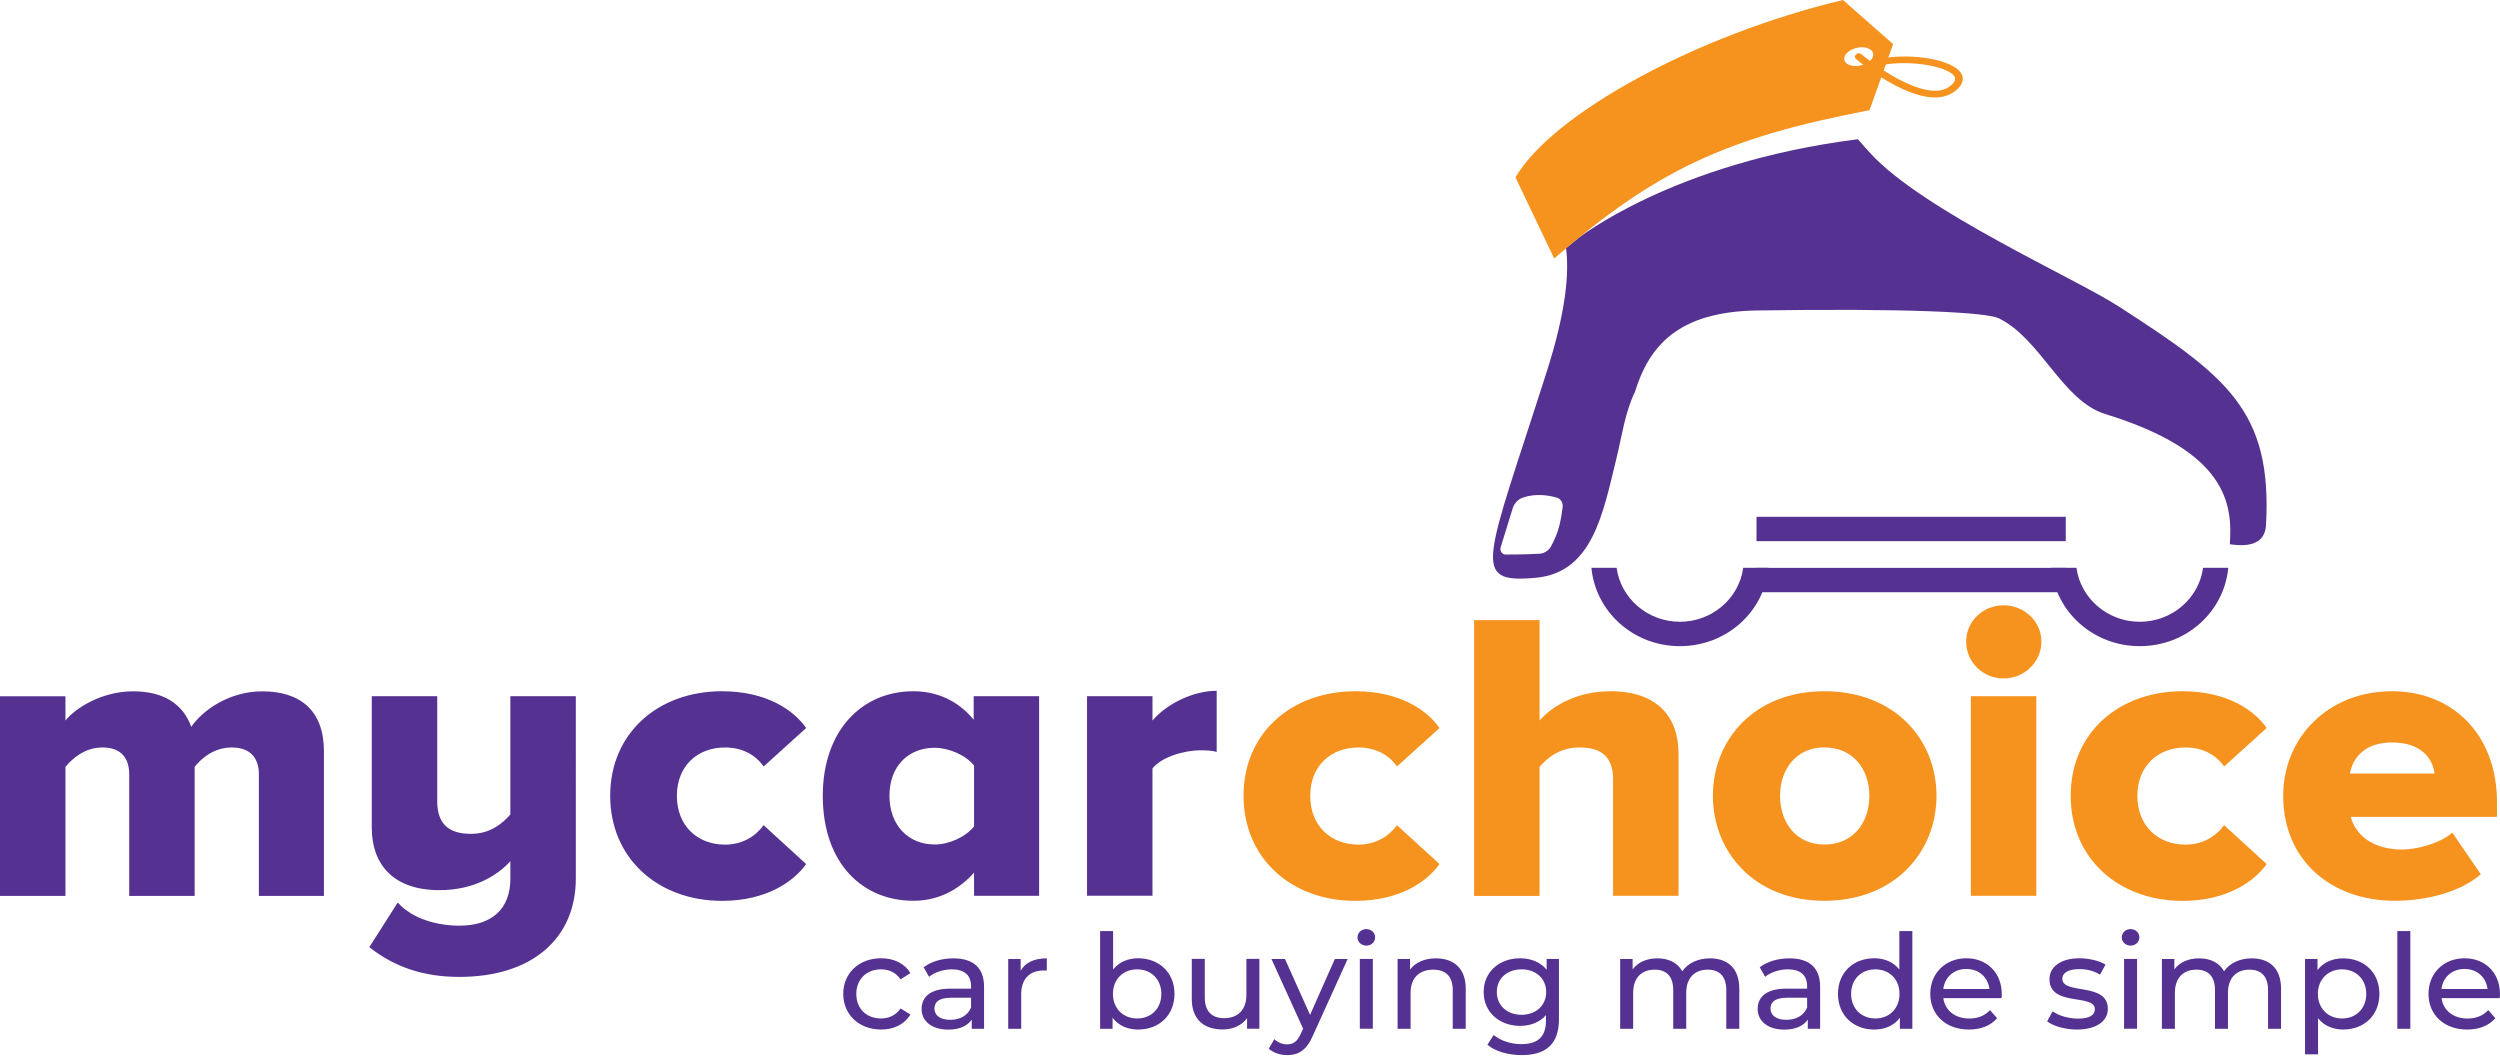 <svg xmlns="http://www.w3.org/2000/svg" width="207" height="88" fill="none"><path fill="#553291" d="M21.435 74.175V64.114c0-1.27-.63-2.223-2.254-2.223-1.478 0-2.535.923-3.063 1.61v10.68h-5.42V64.114c0-1.27-.598-2.223-2.216-2.223-1.477 0-2.502.923-3.063 1.61v10.68H0V57.65h5.42v2.018c.738-.96 2.922-2.427 5.597-2.427 2.464 0 4.12.99 4.82 2.941.987-1.436 3.204-2.94 5.878-2.94 3.133 0 5.107 1.572 5.107 4.959v11.98h-5.387v-.006ZM30.58 78.423l2.355-3.697c1.23 1.406 3.382 1.92 5.101 1.92 2.675 0 4.222-1.369 4.222-3.901v-1.436c-1.057 1.164-2.993 2.396-5.878 2.396-3.84 0-5.597-2.155-5.597-5.17V57.644h5.42v8.693c0 1.987 1.056 2.706 2.814 2.706 1.547 0 2.604-.855 3.241-1.61v-9.79h5.42V72.74c0 4.965-3.624 8.148-9.648 8.148-2.91 0-5.343-.793-7.45-2.464ZM50.524 65.89c0-5.17 3.942-8.655 9.26-8.655 3.693 0 5.947 1.573 6.966 3.046l-3.521 3.183c-.669-.96-1.758-1.573-3.203-1.573-2.255 0-3.98 1.505-3.98 4.006 0 2.501 1.725 4.037 3.98 4.037 1.445 0 2.534-.687 3.203-1.61l3.521 3.22c-1.019 1.436-3.273 3.046-6.966 3.046-5.311 0-9.26-3.53-9.26-8.7ZM80.652 74.175v-1.92c-1.407 1.574-3.133 2.329-5.03 2.329-4.191 0-7.496-3.084-7.496-8.693 0-5.405 3.241-8.656 7.495-8.656 1.866 0 3.662.718 5 2.359v-1.95h5.418v16.531h-5.387Zm0-5.752V63.39c-.707-.891-2.114-1.473-3.273-1.473-2.146 0-3.732 1.504-3.732 3.969 0 2.464 1.586 4.037 3.732 4.037 1.159.012 2.572-.607 3.273-1.499ZM90.006 74.175V57.644h5.42v2.018c1.126-1.337 3.31-2.464 5.316-2.464v5.065c-.318-.106-.776-.137-1.337-.137-1.407 0-3.273.582-3.98 1.505v10.538h-5.42v.006Z"></path><path fill="#F6921E" d="M133.564 74.175V64.56c0-2.019-1.089-2.669-2.815-2.669-1.586 0-2.643.855-3.273 1.61v10.68h-5.419V51.347h5.419v8.315c1.019-1.164 3.025-2.427 5.878-2.427 3.871 0 5.629 2.124 5.629 5.17v11.77h-5.419ZM141.829 65.89c0-4.655 3.452-8.655 9.221-8.655 5.846 0 9.291 4.006 9.291 8.656 0 4.656-3.451 8.693-9.291 8.693-5.776.006-9.221-4.037-9.221-8.693Zm12.953 0c0-2.19-1.338-4.005-3.732-4.005-2.324 0-3.662 1.814-3.662 4.006 0 2.223 1.338 4.037 3.662 4.037 2.394.006 3.732-1.808 3.732-4.037ZM189.049 65.89c0-4.791 3.693-8.655 9.011-8.655 5.03 0 8.692 3.591 8.692 9.207v1.195H194.64c.388 1.474 1.796 2.706 4.26 2.706 1.197 0 3.172-.514 4.152-1.406l2.356 3.455c-1.694 1.474-4.508 2.192-7.113 2.192-5.234.006-9.246-3.319-9.246-8.693Zm9.011-4.414c-2.357 0-3.274 1.369-3.484 2.57h7.005c-.14-1.164-1.025-2.57-3.521-2.57Z"></path><path fill="#553291" d="M69.82 82.293c0-1.722 1.311-2.948 3.139-2.948 1.063 0 1.948.427 2.42 1.232l-.816.514c-.382-.57-.961-.83-1.617-.83-1.165 0-2.044.8-2.044 2.032 0 1.256.872 2.036 2.044 2.036.65 0 1.236-.26 1.618-.83l.815.502c-.472.805-1.357 1.245-2.42 1.245-1.828 0-3.14-1.232-3.14-2.953ZM81.48 81.692v3.492h-1.02v-.762c-.356.527-1.018.83-1.954.83-1.344 0-2.197-.7-2.197-1.703 0-.928.617-1.69 2.388-1.69h1.706v-.204c0-.886-.528-1.393-1.592-1.393-.707 0-1.426.241-1.885.619l-.445-.787c.617-.482 1.502-.743 2.458-.743 1.624 0 2.54.762 2.54 2.34Zm-1.077 1.727v-.805h-1.662c-1.063 0-1.369.403-1.369.892 0 .576.49.935 1.312.935.815 0 1.452-.36 1.72-1.022ZM86.676 79.351v1.016c-.089-.013-.165-.013-.248-.013-1.153 0-1.872.688-1.872 1.95v2.88H83.48v-5.777h1.031v.972c.382-.68 1.12-1.028 2.165-1.028ZM97.247 82.293c0 1.764-1.267 2.953-3.006 2.953-.872 0-1.636-.328-2.12-.978v.916h-1.032v-8.092h1.076v3.182c.497-.62 1.235-.929 2.076-.929 1.739.007 3.006 1.183 3.006 2.948Zm-1.09 0c0-1.233-.865-2.031-2.005-2.031-1.134 0-2 .798-2 2.03 0 1.233.866 2.037 2 2.037 1.146.007 2.006-.804 2.006-2.036ZM104.277 79.4v5.778h-1.019v-.873c-.439.6-1.178.935-2.018.935-1.535 0-2.56-.818-2.56-2.52v-3.325h1.076v3.207c0 1.133.586 1.703 1.605 1.703 1.12 0 1.84-.675 1.84-1.92v-2.99h1.076v.006ZM111.587 79.4l-2.884 6.36c-.529 1.22-1.21 1.603-2.121 1.603-.573 0-1.153-.185-1.528-.532l.458-.787c.293.273.662.428 1.064.428.515 0 .84-.23 1.133-.892l.191-.402-2.623-5.77h1.12l2.076 4.624 2.051-4.625h1.063v-.006ZM112.402 77.618c0-.384.312-.688.726-.688s.733.298.733.67c0 .39-.306.699-.733.699-.407-.006-.726-.304-.726-.681Zm.191 1.783h1.077v5.777h-1.077V79.4ZM121.363 81.859v3.325h-1.076v-3.207c0-1.133-.586-1.69-1.605-1.69-1.146 0-1.885.668-1.885 1.919v2.978h-1.076v-5.777h1.031v.873c.44-.588 1.198-.929 2.14-.929 1.452 0 2.471.805 2.471 2.508ZM129.081 79.401v4.997c0 2.037-1.063 2.965-3.082 2.965-1.089 0-2.191-.297-2.84-.86l.516-.805c.547.458 1.413.755 2.286.755 1.401 0 2.044-.631 2.044-1.944v-.458c-.516.6-1.287.891-2.14.891-1.713 0-3.018-1.133-3.018-2.804 0-1.666 1.299-2.793 3.018-2.793.885 0 1.694.316 2.197.948V79.4h1.019Zm-1.057 2.737c0-1.121-.853-1.876-2.038-1.876-1.197 0-2.05.755-2.05 1.876 0 1.114.853 1.888 2.05 1.888 1.185 0 2.038-.774 2.038-1.888ZM144.014 81.859v3.325h-1.077v-3.207c0-1.133-.56-1.69-1.534-1.69-1.077 0-1.783.668-1.783 1.919v2.978h-1.077v-3.207c0-1.133-.56-1.69-1.534-1.69-1.077 0-1.783.668-1.783 1.919v2.978h-1.077v-5.777h1.032v.86c.427-.587 1.153-.916 2.051-.916.91 0 1.668.347 2.063 1.072.446-.657 1.28-1.072 2.286-1.072 1.445 0 2.433.805 2.433 2.508ZM150.706 81.692v3.492h-1.019v-.762c-.356.527-1.019.83-1.955.83-1.344 0-2.197-.7-2.197-1.703 0-.928.618-1.69 2.388-1.69h1.707v-.204c0-.886-.529-1.393-1.592-1.393-.707 0-1.427.241-1.885.619l-.446-.787c.618-.482 1.503-.743 2.458-.743 1.624 0 2.541.762 2.541 2.34Zm-1.076 1.727v-.805h-1.662c-1.064 0-1.369.403-1.369.892 0 .576.49.935 1.311.935.809 0 1.452-.36 1.72-1.022ZM158.342 77.092v8.092h-1.032v-.916c-.484.656-1.248.978-2.121.978-1.738 0-3.005-1.189-3.005-2.953 0-1.765 1.267-2.948 3.005-2.948.841 0 1.58.304 2.076.929v-3.182h1.077Zm-1.064 5.2c0-1.232-.866-2.03-2-2.03-1.146 0-2.005.798-2.005 2.03 0 1.233.866 2.037 2.005 2.037 1.134.007 2-.804 2-2.036ZM165.728 82.645h-4.82c.133 1.016.974 1.69 2.152 1.69.694 0 1.28-.228 1.713-.699l.592.675c-.541.613-1.356.935-2.343.935-1.917 0-3.197-1.232-3.197-2.953 0-1.716 1.267-2.948 2.987-2.948 1.713 0 2.935 1.201 2.935 2.978.007.093-.006.223-.019.322Zm-4.82-.755h3.814c-.114-.972-.866-1.66-1.904-1.66-1.038 0-1.796.676-1.91 1.66ZM169.505 84.571l.446-.83c.503.347 1.311.6 2.088.6 1 0 1.414-.296 1.414-.785 0-1.3-3.757-.174-3.757-2.477 0-1.034.955-1.734 2.477-1.734.771 0 1.649.198 2.165.527l-.458.83c-.542-.341-1.134-.459-1.72-.459-.942 0-1.401.34-1.401.793 0 1.362 3.77.253 3.77 2.495 0 1.046-.987 1.715-2.566 1.715-.987 0-1.961-.291-2.458-.675ZM175.682 77.618c0-.384.312-.688.726-.688s.732.298.732.67c0 .39-.306.699-.732.699-.408-.006-.726-.304-.726-.681Zm.191 1.783h1.076v5.777h-1.076V79.4ZM188.87 81.859v3.325h-1.076v-3.207c0-1.133-.561-1.69-1.535-1.69-1.076 0-1.783.668-1.783 1.919v2.978H183.4v-3.207c0-1.133-.561-1.69-1.535-1.69-1.076 0-1.783.668-1.783 1.919v2.978h-1.076v-5.777h1.031v.86c.427-.587 1.153-.916 2.051-.916.911 0 1.668.347 2.063 1.072.446-.657 1.28-1.072 2.286-1.072 1.452 0 2.433.805 2.433 2.508ZM197.015 82.292c0 1.777-1.267 2.954-3.005 2.954-.841 0-1.58-.316-2.076-.935v2.99h-1.077v-7.894h1.032v.916c.484-.643 1.248-.972 2.121-.972 1.738 0 3.005 1.177 3.005 2.941Zm-1.089 0c0-1.22-.866-2.03-2.006-2.03-1.133 0-1.999.805-1.999 2.03 0 1.233.866 2.037 1.999 2.037 1.14.007 2.006-.804 2.006-2.037ZM198.499 77.092h1.076v8.092h-1.076v-8.092ZM206.981 82.645h-4.82c.133 1.016.974 1.69 2.152 1.69.694 0 1.28-.228 1.713-.699l.592.675c-.541.613-1.356.935-2.343.935-1.917 0-3.197-1.232-3.197-2.953 0-1.716 1.267-2.948 2.987-2.948 1.713 0 2.935 1.201 2.935 2.978 0 .093-.006.223-.019.322Zm-4.827-.755h3.815c-.115-.972-.866-1.66-1.904-1.66-1.032 0-1.796.676-1.911 1.66Z"></path><path fill="#F6921E" d="M162.8 53.13c0-1.678 1.375-3.01 3.095-3.01 1.725 0 3.133 1.338 3.133 3.01 0 1.678-1.408 3.046-3.133 3.046-1.726 0-3.095-1.368-3.095-3.046Zm.388 21.045V57.644h5.419v16.531h-5.419ZM171.453 65.89c0-5.17 3.942-8.655 9.259-8.655 3.694 0 5.948 1.573 6.967 3.046l-3.522 3.183c-.668-.96-1.757-1.573-3.203-1.573-2.254 0-3.98 1.505-3.98 4.006 0 2.501 1.726 4.037 3.98 4.037 1.446 0 2.535-.687 3.203-1.61l3.522 3.22c-1.019 1.436-3.273 3.046-6.967 3.046-5.317 0-9.259-3.53-9.259-8.7ZM102.965 65.89c0-5.17 3.942-8.655 9.259-8.655 3.693 0 5.948 1.573 6.967 3.046l-3.522 3.183c-.669-.96-1.757-1.573-3.203-1.573-2.254 0-3.98 1.505-3.98 4.006 0 2.501 1.726 4.037 3.98 4.037 1.446 0 2.534-.687 3.203-1.61l3.522 3.22c-1.019 1.436-3.274 3.046-6.967 3.046-5.317 0-9.259-3.53-9.259-8.7Z"></path><path fill="#553291" d="M175.459 25.392c-3.681-2.384-16.232-7.932-20.601-12.712-.375-.408-.7-.78-1.025-1.151-15.385 1.938-23.243 8.26-23.243 8.26l-.917.755-.007-.006c.274 2.074-.006 5.256-1.579 10.185-5.069 15.887-6.406 17.602-.943 17.12 4.726-.422 5.579-5.313 6.712-9.95.446-1.833.695-3.74 1.516-5.443 1.165-3.746 3.515-6.65 10.132-6.743 12.481-.185 18.983.149 20.002.65 3.47 1.703 5.253 6.83 8.813 7.926 10.119 3.114 10.539 7.46 10.31 10.78 1.77.266 2.923-.13 2.999-1.61.522-9.486-3.298-12.322-12.169-18.061ZM128.367 45.34c-.083.142-.452.49-.872.508-1.446.068-2.057.062-2.834.068-.293 0-.497-.316-.401-.62l.987-3.194c.133-.434.452-.768.853-.904 1.089-.372 2.178-.174 2.808.006.319.093.523.427.478.78-.115.817-.223 1.975-1.019 3.356Z"></path><path fill="#553291" d="M171.046 47.019H145.44v2.018h25.606V47.02ZM171.046 42.79H145.44v2.018h25.606V42.79Z"></path><path fill="#553291" d="M139.097 53.502c-3.833 0-6.979-2.824-7.329-6.49h2.088c.338 2.533 2.579 4.471 5.241 4.471 2.662 0 4.904-1.938 5.241-4.47h2.089c-.35 3.671-3.496 6.489-7.33 6.489ZM177.172 53.502c-3.833 0-6.979-2.824-7.329-6.49h2.088c.338 2.533 2.58 4.471 5.241 4.471 2.662 0 4.904-1.938 5.241-4.47h2.089c-.35 3.671-3.496 6.489-7.33 6.489Z"></path><path fill="#F6921E" d="M152.598 0c-12.125 2.891-24.021 9.393-27.116 14.687l1.624 3.405 1.58 3.306c8.405-7.256 14.118-9.987 26.109-12.272l1.955-5.473L152.598 0Zm.515 5.374c-.503-.204-.554-.675-.121-1.052.44-.378 1.198-.52 1.701-.316.503.204.554.675.121 1.053-.433.377-1.197.52-1.701.315Z"></path><path fill="#F6921E" d="M160.717 8.03c-2.764.434-6.84-2.971-7.031-3.139-.121-.105-.121-.278 0-.39a.347.347 0 0 1 .446-.012c.217.186.497.409.828.65a.314.314 0 0 1 .204-.161c2.681-.7 6.533-.105 7.234 1.115.166.284.299.86-.605 1.516-.325.223-.688.36-1.076.422Zm-5.286-2.557c1.822 1.257 4.573 2.712 5.967 1.703.643-.464.484-.737.433-.83-.503-.879-3.935-1.473-6.4-.873Z"></path></svg>